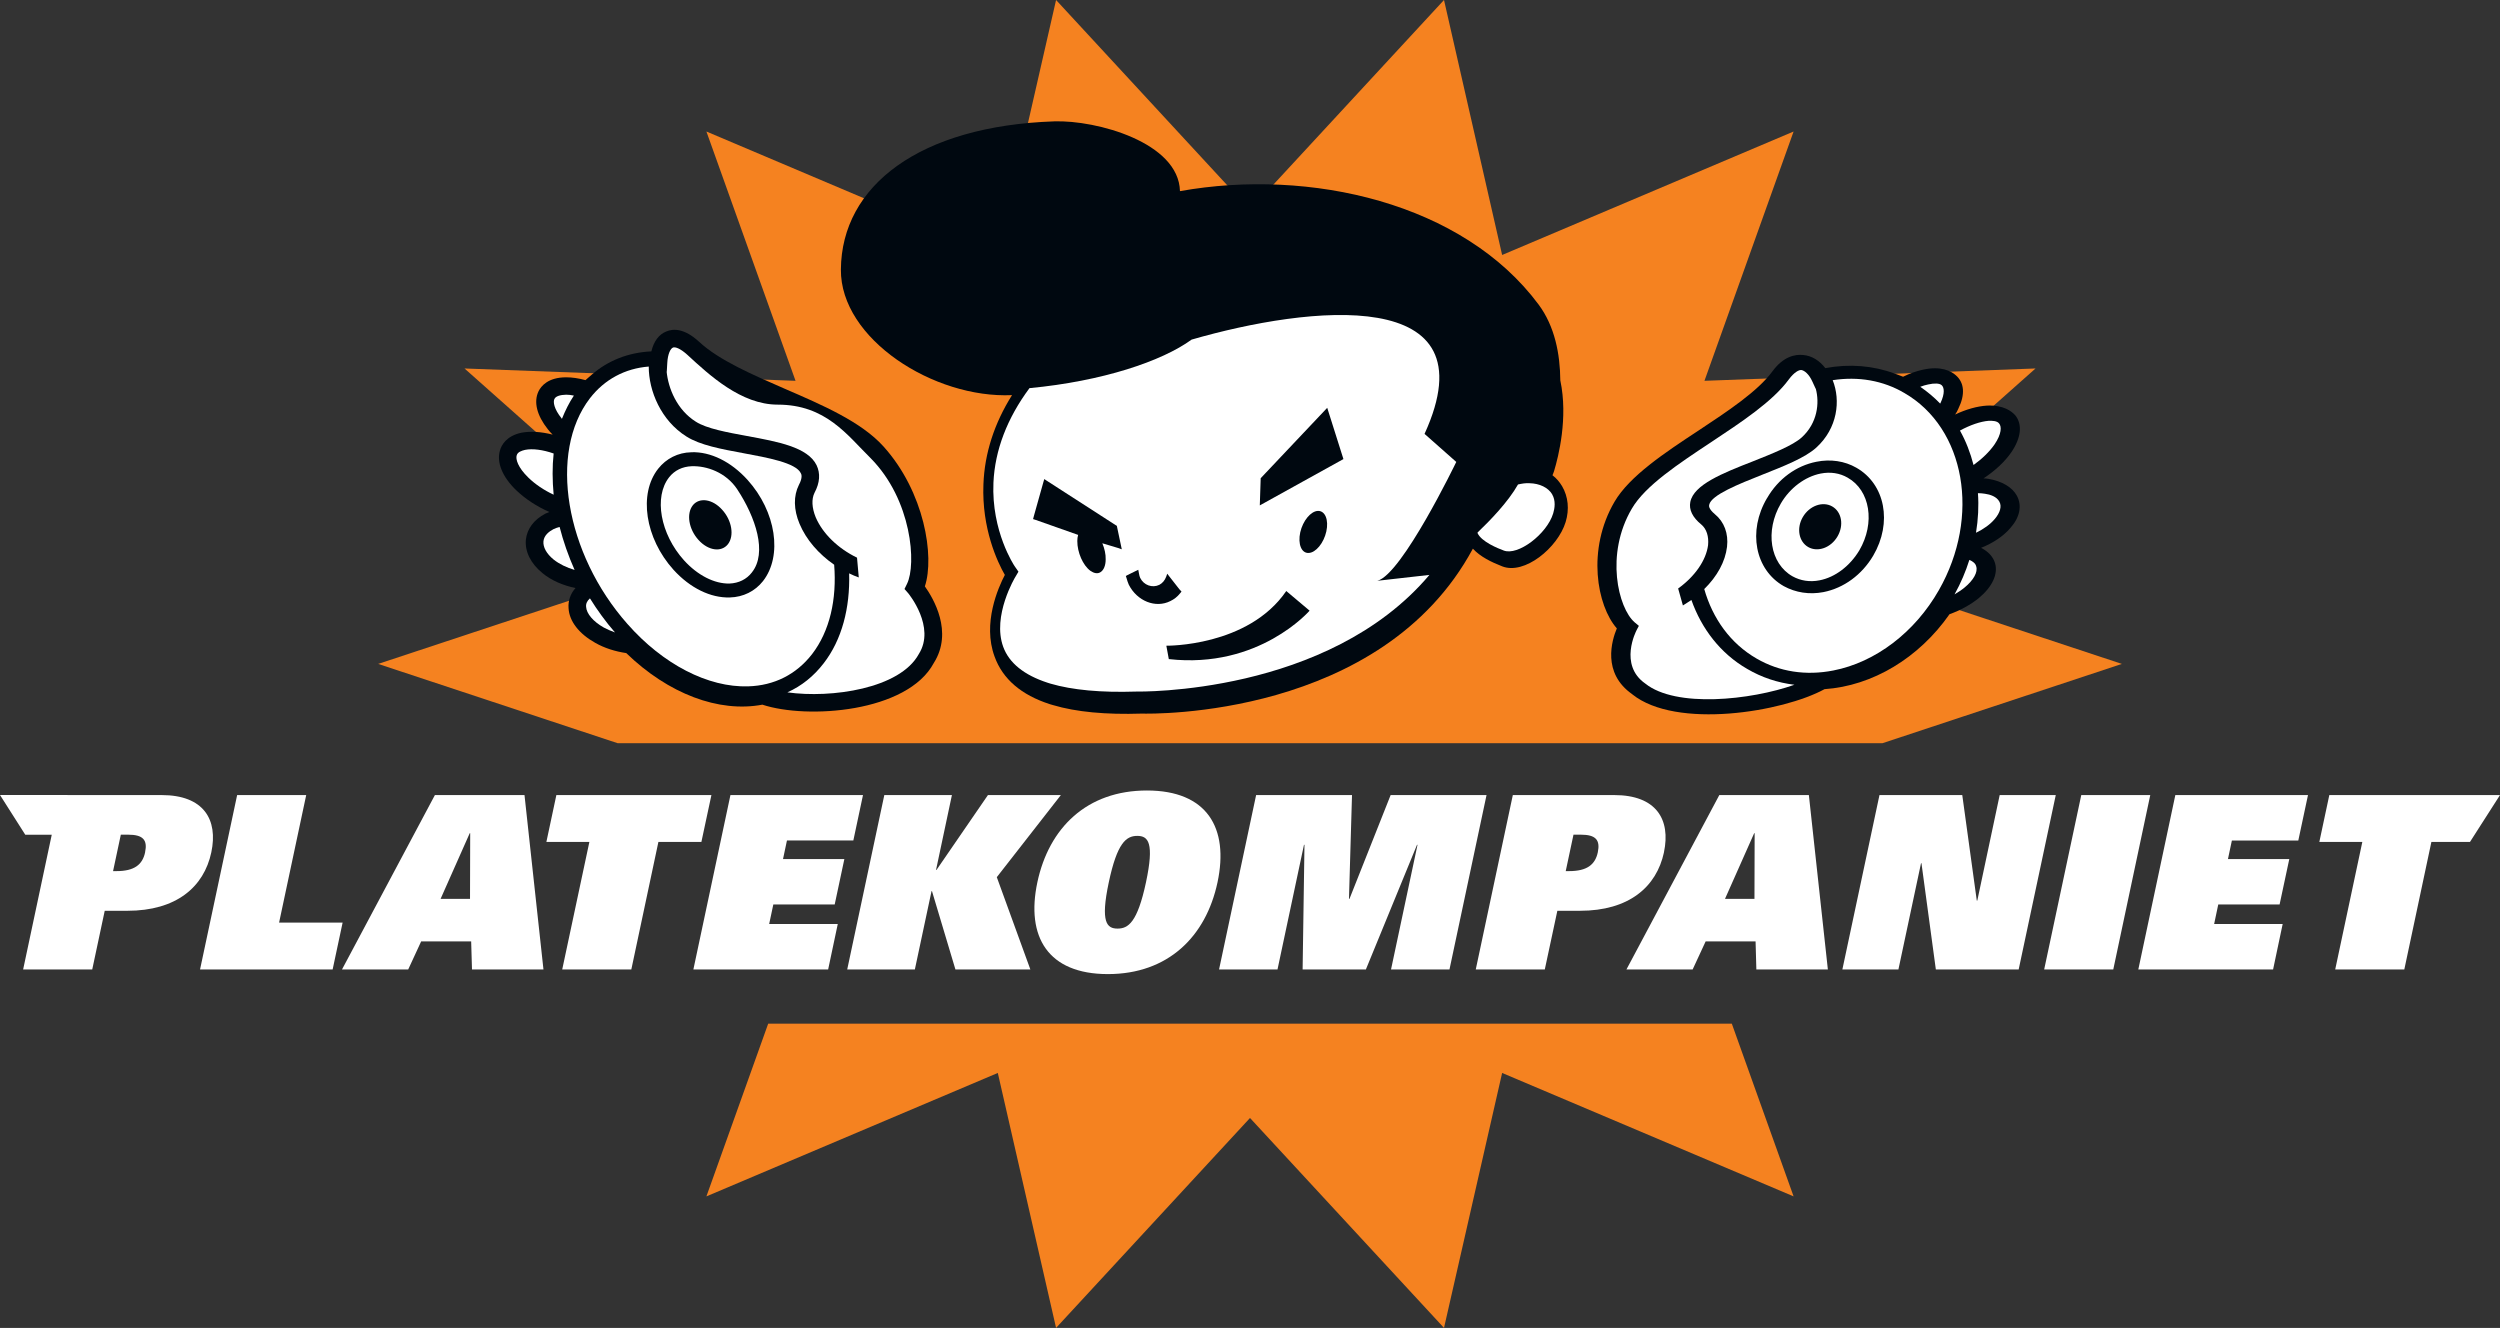<svg viewBox="0 0 698.96 371.26" xmlns="http://www.w3.org/2000/svg"><rect x="0" y="0" width="698.96" height="371.26" fill="#333333" stroke="none"/><path d="m593.24 185.62-85.31-28.24 61.17-54.36-92.56 3.45 24.92-69.7-81.49 34.52-16.25-71.29-54.24 58.69-54.22-58.69-16.28 71.29-81.48-34.52 24.92 69.7-92.55-3.45 61.19 54.36-85.33 28.24 66.96 22.17h353.61z" fill="#f58220"/><path d="m197.5 334.49 81.47-34.51 16.29 71.28 54.22-58.69 54.24 58.69 16.25-71.28 81.49 34.51-17.27-48.28h-269.42z" fill="#f58220"/><path d="m436.24 106.42c-.06-7.41-1.52-15.14-6.06-21.26-21.11-28.42-63.87-38.23-100.28-31.72-.34-13.64-23.34-19.9-35.15-19.51-37.6 1.29-59.46 17.95-59.65 41.41-.18 19.43 26.01 36.13 47.85 35.13-4.96 7.89-7.68 16.26-8 24.95-.49 12.36 3.93 21.74 5.99 25.32-1.85 3.53-6.3 13.55-2.87 22.83 2.25 6.26 7.46 10.73 15.46 13.31l.86.25c6.46 1.93 14.79 2.71 24.83 2.38 2.69.08 67.06 1.29 92.57-46.11 2.12 2.28 5.13 3.74 8.22 4.95 6.18 2.43 15.5-5.16 17.72-12.4 1.07-3.54.73-7.08-1-10.03-.72-1.19-1.59-2.22-2.68-3.04.24-.54.37-.98.47-1.26 1.21-4.02 3.93-14.81 1.73-25.22" fill="#000810"/><path d="m399.64 160.74c-28.43 33.64-81.41 32.61-82 32.61-9.8.32-17.82-.42-23.96-2.22l-.82-.26c-6.56-2.14-10.72-5.51-12.37-10.01-3.17-8.66 3.34-19.53 3.43-19.63l.82-1.4-1.1-1.58c-.07-.14-6.49-9.66-5.89-23.31.41-9.06 3.81-17.98 10.07-26.42 20.45-1.94 37.03-7.53 45.33-13.57 32.83-9.49 84.22-15.49 65.13 26.36l8.87 7.84s-15.2 31.54-22.08 33.23l14.55-1.64z" fill="#fff"/><path d="m365.87 154.6c-2 .09-3.06-2.49-2.34-5.78.74-3.24 2.95-5.9 4.94-5.98 2.02-.06 3.07 2.5 2.35 5.75s-2.95 5.94-4.95 6.01" fill="#000810"/><path d="m326.08 180.53s22.85.33 33.54-15.29l6.52 5.49s-14.15 16.39-39.36 13.54l-.69-3.74z" fill="#000810"/><path d="m433.96 138.19c-1.13-1.87-3.5-3.03-6.35-3.09-1.06-.07-2.08.1-3.2.35-2.78 4.92-7.85 10.13-11.31 13.43v.17c1.09 2.42 5.73 4.28 7.3 4.86 3.94 1.57 12.1-4.57 13.85-10.39.42-1.39.76-3.52-.3-5.32" fill="#fff"/><path d="m313.63 153.57-.23-1.1-1.06-5.02-.09-.44-.33-.19-19.4-12.51-.55-.37-.21.69-2.69 9.59-.24.91.81.26 11.79 4.16c-.15.54-.23 1.07-.23 1.7-.02 3.17 1.57 6.84 3.69 8.36.98.68 2 .87 2.77.37.92-.55 1.47-1.87 1.47-3.57.05-1.46-.32-3.05-.93-4.52l4.56 1.37.88.32z" fill="#000810"/><path d="m371.07 114.02-18.6 19.68-.25 7.6 23.38-12.95z" fill="#000810"/><path d="m329.8 164.83-2.82-3.6-.64-.83-.3.86c-.39 1.03-1.04 1.79-1.91 2.25-1.96.96-4.36.1-5.35-1.94-.14-.34-.28-.73-.33-1.17l-.21-1.1-.76.37-2.28 1.12-.43.25.19.59c.16.62.39 1.25.63 1.83 2.31 4.59 7.49 6.67 11.62 4.59 1.06-.5 1.97-1.22 2.7-2.14l.42-.51-.51-.57z" fill="#000810"/><path d="m155.01 111.56c.31-.76 1.56-1.17 3.27-1.21.68 0 1.41.09 2.17.25-1.33 1.99-2.42 4.2-3.35 6.52 0-.06-.08-.1-.1-.17-2.14-2.65-2.39-4.6-2-5.39" fill="#fff"/><path d="m155.01 111.56c.31-.76 1.56-1.17 3.27-1.21.68 0 1.41.09 2.17.25-1.33 1.99-2.42 4.2-3.35 6.52 0-.06-.08-.1-.1-.17-2.14-2.65-2.39-4.6-2-5.39z" fill="none"/><path d="m144.47 127.3c.23-.92 1.37-1.29 2.32-1.52 2.06-.42 4.99-.05 8 1.01-.4 3.68-.36 7.54 0 11.52-2.68-1.24-5.19-2.94-7.07-4.78-2.94-2.85-3.59-5.15-3.26-6.23" fill="#fff"/><path d="m144.47 127.3c.23-.92 1.37-1.29 2.32-1.52 2.06-.42 4.99-.05 8 1.01-.4 3.68-.36 7.54 0 11.52-2.68-1.24-5.19-2.94-7.07-4.78-2.94-2.85-3.59-5.15-3.26-6.23z" fill="none"/><path d="m151.94 151.32c.17-1.69 1.62-2.75 2.77-3.36.54-.25 1.1-.48 1.75-.63 1.02 3.99 2.44 8.07 4.19 12.02-2.19-.65-4.28-1.64-5.89-2.93-1.95-1.6-2.97-3.43-2.82-5.09" fill="#fff"/><path d="m151.94 151.32c.17-1.69 1.62-2.75 2.77-3.36.54-.25 1.1-.48 1.75-.63 1.02 3.99 2.44 8.07 4.19 12.02-2.19-.65-4.28-1.64-5.89-2.93-1.95-1.6-2.97-3.43-2.82-5.09z" fill="none"/><path d="m163.87 169.68c-.1-.88.27-1.69 1.07-2.39 2.05 3.29 4.37 6.51 7 9.53-1.11-.4-2.15-.85-3.11-1.36-2.97-1.67-4.85-3.89-4.96-5.78" fill="#fff"/><path d="m163.87 169.68c-.1-.88.27-1.69 1.07-2.39 2.05 3.29 4.37 6.51 7 9.53-1.11-.4-2.15-.85-3.11-1.36-2.97-1.67-4.85-3.89-4.96-5.78z" fill="none"/><path d="m193.69 141.29c-1.83 2.34-1.15 6.65 1.6 9.67 2.69 2.99 6.36 3.54 8.22 1.2 1.82-2.32 1.14-6.65-1.61-9.65-2.68-2.99-6.35-3.55-8.22-1.22" fill="#000810"/><path d="m193.69 141.29c-1.83 2.34-1.15 6.65 1.6 9.67 2.69 2.99 6.36 3.54 8.22 1.2 1.82-2.32 1.14-6.65-1.61-9.65-2.68-2.99-6.35-3.55-8.22-1.22z" fill="none"/><path d="m258.58 163.93c2.76-8.32-.1-26.41-11.6-39.14-6.21-6.88-17.08-11.56-27.6-16.11-9-3.93-18.33-7.94-23.91-13.11-4.13-3.82-7.25-3.71-9.15-2.91-2.12.82-3.54 2.79-4.21 5.58-6.45.3-12.11 2.56-16.67 6.51-.55.48-1.14 1-1.75 1.53-1.93-.53-3.74-.79-5.41-.79-5.05 0-7.01 2.46-7.72 3.92-1.4 2.94-.49 6.69 2.59 10.58.41.52.86 1.05 1.36 1.52-3.24-.82-6.24-1-8.73-.53-4.24.9-5.59 3.5-6 4.95-.99 3.3.65 7.37 4.51 11.1 2.55 2.44 5.77 4.57 9.31 6.12-.35.12-.73.29-1.12.45-3.19 1.67-5.09 4.21-5.45 7.23-.34 3.33 1.35 6.75 4.67 9.43 2.48 2.04 5.74 3.43 9.2 4.14-1.41 1.6-2.1 3.56-1.94 5.64.19 3.66 2.96 7.18 7.47 9.69 2.58 1.47 5.57 2.4 8.66 2.86 11.76 11.39 25.87 16.72 38.06 14.42 12.51 4.15 40.53 2.19 47.93-11.66 5.5-8.7-.16-18.12-2.5-21.41" fill="#000810"/><g fill="#fff"><path d="m223.55 146.47c1.85 4.41 5.3 8.39 9.67 11.42.77 9.64-1.21 18.54-6.19 25.01-4.38 5.64-10.55 8.78-17.84 8.99-11.21.36-23.83-6.15-33.77-17.44-17.44-19.71-22.11-47.99-10.48-63.11 4.08-5.27 9.79-8.33 16.44-8.86-.02 6.82 3.45 15.13 10.54 19.56 3.82 2.43 9.76 3.52 16.06 4.69 6.48 1.2 14.51 2.65 15.9 5.54.16.24.62 1.18-.52 3.3-1.54 3.07-1.5 6.9.19 10.9"/><path d="m155.01 111.56c.31-.76 1.56-1.17 3.27-1.21.68 0 1.41.09 2.17.25-1.33 1.99-2.42 4.2-3.35 6.52 0-.06-.08-.1-.1-.17-2.14-2.65-2.39-4.6-2-5.39"/><path d="m144.47 127.3c.23-.92 1.37-1.29 2.32-1.52 2.06-.42 4.99-.05 8 1.01-.4 3.68-.36 7.54 0 11.52-2.68-1.24-5.19-2.94-7.07-4.78-2.94-2.85-3.59-5.15-3.26-6.23"/><path d="m151.94 151.32c.17-1.69 1.62-2.75 2.77-3.36.54-.25 1.1-.48 1.75-.63 1.02 3.99 2.44 8.07 4.19 12.02-2.19-.65-4.28-1.64-5.89-2.93-1.95-1.6-2.97-3.43-2.82-5.09"/><path d="m163.87 169.68c-.1-.88.27-1.69 1.07-2.39 2.05 3.29 4.37 6.51 7 9.53-1.11-.4-2.15-.85-3.11-1.36-2.97-1.67-4.85-3.89-4.96-5.78"/></g><path d="m193.24 126.45c-3.68.07-6.99 1.77-9.2 4.57-5.58 7.02-3.68 19.48 4.26 28.28 4.65 5.12 10.39 7.91 15.76 7.74 3.75-.1 7.03-1.75 9.25-4.56 5.54-7.07 3.68-19.44-4.3-28.3-4.61-5.1-10.36-7.95-15.76-7.74m16.97 33.6c-1.5 1.94-3.68 3-6.26 3.11-4.21.1-8.92-2.3-12.72-6.49-6.64-7.34-8.49-17.75-4.16-23.23 1.53-1.94 3.73-2.98 6.29-3.08 4.19-.16 9.61 1.72 12.74 6.44 5.17 7.85 8.47 17.76 4.11 23.24" fill="#000810"/><path d="m193.69 141.29c-1.83 2.34-1.15 6.65 1.6 9.67 2.69 2.99 6.36 3.54 8.22 1.2 1.82-2.32 1.14-6.65-1.61-9.65-2.68-2.99-6.35-3.55-8.22-1.22" fill="#000810"/><path d="m253.94 165.88-1.06-1.2.71-1.45c2.66-5.41 1.42-23.47-10.23-35.19-6.52-6.42-12.49-14.91-25.93-14.91-10.23 0-19.09-8.24-25.29-13.96-2.03-1.83-3.39-2.22-3.98-2-.69.27-1.47 1.77-1.6 4.34l-.14 2.42-.04-.07c.45 4.73 2.9 10.75 8.17 14.04 3 1.93 8.75 2.98 14.31 4 8.73 1.61 16.95 3.12 19.44 8.15 1.1 2.3.94 4.89-.58 7.74-.86 1.75-.74 4.18.33 6.81 1.94 4.59 6.27 8.75 11.56 11.31l.49 5.53c-.91-.3-1.84-.72-2.69-1.14.27 9.63-2.01 18.54-7.12 25.14-2.79 3.63-6.19 6.35-10.15 8.13 12.32 1.72 31.5-1.03 36.75-10.72 4.78-7.57-2.87-16.86-2.94-16.96" fill="#fff"/><path d="m542.53 112.7s-.06.09-.1.13c-1.67-1.75-3.54-3.3-5.55-4.69.71-.27 1.47-.51 2.19-.65 1.76-.4 3.19-.34 3.78.19.7.6.99 2.25-.32 5.01" fill="#fff"/><path d="m542.53 112.7s-.06.09-.1.13c-1.67-1.75-3.54-3.3-5.55-4.69.71-.27 1.47-.51 2.19-.65 1.76-.4 3.19-.34 3.78.19.7.6.99 2.25-.32 5.01z" fill="none"/><path d="m549.23 164.29c-.81.67-1.78 1.3-2.77 1.89 1.77-3.19 3.12-6.39 4.14-9.64 1.04.43 1.73 1.03 1.91 1.79.54 1.6-.75 3.89-3.28 5.96" fill="#fff"/><path d="m549.23 164.29c-.81.67-1.78 1.3-2.77 1.89 1.77-3.19 3.12-6.39 4.14-9.64 1.04.43 1.73 1.03 1.91 1.79.54 1.6-.75 3.89-3.28 5.96z" fill="none"/><path d="m494.03 139.27c-5.44 9.19-3.37 20.04 4.69 24.61 3.3 1.81 7.18 2.42 11.1 1.66 5.69-1.13 10.73-4.83 13.89-10.17 5.43-9.23 3.36-20.02-4.7-24.6-3.27-1.88-7.24-2.47-11.17-1.67-5.64 1.11-10.7 4.78-13.8 10.18m3.87 1.46c2.54-4.34 6.74-7.46 11.1-8.34 2.74-.54 5.34-.14 7.57 1.15 6.3 3.55 7.75 12.65 3.25 20.34-2.6 4.32-6.71 7.51-11.12 8.36-2.75.54-5.33.11-7.55-1.12-6.3-3.56-7.76-12.69-3.25-20.39" fill="#000810"/><path d="m494.03 139.27c-5.44 9.19-3.37 20.04 4.69 24.61 3.3 1.81 7.18 2.42 11.1 1.66 5.69-1.13 10.73-4.83 13.89-10.17 5.43-9.23 3.36-20.02-4.7-24.6-3.27-1.88-7.24-2.47-11.17-1.67-5.64 1.11-10.7 4.78-13.8 10.18zm3.87 1.46c2.54-4.34 6.74-7.46 11.1-8.34 2.74-.54 5.34-.14 7.57 1.15 6.3 3.55 7.75 12.65 3.25 20.34-2.6 4.32-6.71 7.51-11.12 8.36-2.75.54-5.33.11-7.55-1.12-6.3-3.56-7.76-12.69-3.25-20.39z" fill="none"/><path d="m512.25 141.59c2.67 1.52 3.33 5.26 1.48 8.4-1.84 3.16-5.52 4.48-8.18 2.96-2.63-1.5-3.35-5.26-1.5-8.41 1.84-3.12 5.5-4.48 8.2-2.95" fill="#000810"/><path d="m512.25 141.59c2.67 1.52 3.33 5.26 1.48 8.4-1.84 3.16-5.52 4.48-8.18 2.96-2.63-1.5-3.35-5.26-1.5-8.41 1.84-3.12 5.5-4.48 8.2-2.95z" fill="none"/><path d="m456.36 194.12c12.3 9.86 42.06 4.95 53.75-1.44 13.41-.92 26.38-8.7 34.94-20.95 3.08-1.11 5.84-2.64 8.09-4.43 3.85-3.17 5.56-6.77 4.63-9.89-.53-1.73-1.88-3.23-3.9-4.24 3.42-1.37 6.3-3.3 8.24-5.6 2.64-2.98 3.23-6.24 1.8-8.93-1.3-2.43-4.2-4.13-8.03-4.77-.43-.07-.88-.11-1.32-.12 3.22-2.12 5.96-4.66 7.78-7.31 2.75-4.04 3.14-7.77 1.11-10.31-.97-1.1-3.24-2.94-7.92-2.73-2.74.17-5.85 1.04-8.9 2.5.36-.52.65-1.06.88-1.61 1.98-4.01 1.71-7.33-.75-9.42-1.21-1.06-4.04-2.67-9.24-1.49-1.75.38-3.58 1.03-5.45 1.95-.77-.27-1.51-.61-2.33-.88-6.03-2.23-12.62-2.79-19.41-1.53-1.65-2.13-3.79-3.47-6.21-3.67-2.24-.23-5.53.4-8.58 4.58-4.12 5.6-12.52 11.16-20.66 16.54-9.45 6.22-19.26 12.71-23.48 19.9-7.83 13.38-4.93 29.09.64 35.42-1.38 3.3-4.22 12.46 4.33 18.42" fill="#000810"/><path d="m479.46 143.77c-1.83-1.55-1.67-2.37-1.59-2.66.55-2.72 8.39-5.83 14.71-8.34 6.22-2.47 12.06-4.75 15.24-7.64 5.92-5.4 6.85-13.13 4.57-18.84 7.19-1.1 14.11.09 20.06 3.6 17.02 9.84 21.35 34.55 9.63 55.1-6.69 11.77-17.71 20.18-29.51 22.47-7.68 1.51-15.08.36-21.43-3.32-7.37-4.24-12.32-11.23-14.66-19.45 3.61-3.54 5.87-7.65 6.37-11.82.42-3.69-.77-6.95-3.39-9.1" fill="#fff"/><path d="m542.53 112.7s-.06.09-.1.13c-1.67-1.75-3.54-3.3-5.55-4.69.71-.27 1.47-.51 2.19-.65 1.76-.4 3.19-.34 3.78.19.7.6.99 2.25-.32 5.01" fill="#fff"/><path d="m557.61 124.3c-1.4 2.01-3.46 4-5.84 5.71-.88-3.41-2.12-6.64-3.8-9.63 2.9-1.57 5.72-2.54 8.04-2.73 1.05-.03 2.35.02 2.9.74.73.83.76 2.89-1.3 5.91" fill="#fff"/><path d="m557.7 145.1c-1.23 1.48-3.07 2.81-5.24 3.85.61-3.74.8-7.46.54-11.07.69.03 1.38.05 1.98.17 1.42.19 3.26.79 4.01 2.2.73 1.3.22 3.08-1.29 4.86" fill="#fff"/><path d="m549.23 164.29c-.81.67-1.78 1.3-2.77 1.89 1.77-3.19 3.12-6.39 4.14-9.64 1.04.43 1.73 1.03 1.91 1.79.54 1.6-.75 3.89-3.28 5.96" fill="#fff"/><path d="m494.03 139.27c-5.44 9.19-3.37 20.04 4.69 24.61 3.3 1.81 7.18 2.42 11.1 1.66 5.69-1.13 10.73-4.83 13.89-10.17 5.43-9.23 3.36-20.02-4.7-24.6-3.27-1.88-7.24-2.47-11.17-1.67-5.64 1.11-10.7 4.78-13.8 10.18m3.87 1.46c2.54-4.34 6.74-7.46 11.1-8.34 2.74-.54 5.34-.14 7.57 1.15 6.3 3.55 7.75 12.65 3.25 20.34-2.6 4.32-6.71 7.51-11.12 8.36-2.75.54-5.33.11-7.55-1.12-6.3-3.56-7.76-12.69-3.25-20.39" fill="#000810"/><path d="m512.25 141.59c2.67 1.52 3.33 5.26 1.48 8.4-1.84 3.16-5.52 4.48-8.18 2.96-2.63-1.5-3.35-5.26-1.5-8.41 1.84-3.12 5.5-4.48 8.2-2.95" fill="#000810"/><g fill="#fff"><path d="m457.54 176.23.66-1.25-1.22-1.02c-4.52-3.95-8.28-18.97-.73-31.78 3.73-6.39 13.09-12.55 22.12-18.53 8.42-5.59 17.22-11.36 21.77-17.59 1.51-2.02 2.81-2.66 3.47-2.61.86.11 2.16 1.14 3.1 3.23l.94 2.04v-.1c1.11 4.08.48 9.66-3.91 13.67-2.52 2.28-8.18 4.51-13.64 6.69-8.55 3.33-16.58 6.55-17.52 11.37-.42 2.12.6 4.29 3.08 6.3 1.49 1.25 2.12 3.34 1.89 5.76-.56 4.29-3.73 8.79-8.37 12.12l1.33 4.75c.81-.52 1.62-1.02 2.38-1.53 2.84 8.04 8.12 14.96 15.6 19.27 4.08 2.4 8.52 3.86 13.2 4.43-12.23 4.32-33.17 6.53-41.71-.35-7.47-5.2-2.51-14.74-2.44-14.86"/><path d="m45.2 222.29h-26.34v-.02h-18.86l7.06 11.1h7.41l-8 37.67h19.32l3.49-16.4h6.34c13.65 0 21.4-6.63 23.46-16.34 1.95-9.18-2.15-16.01-13.88-16.01m-4.63 16.01c-.73 3.44-3 5.25-8 5.25h-.96l2.17-10.19h2.03c4.19 0 5.49 1.48 4.75 4.94"/><path d="m78.03 257.94 7.58-35.65h-19.31l-10.37 48.75h37.07l2.79-13.1z"/><path d="m121.59 222.29-25.97 48.75h18.51l3.62-7.84h13.98l.23 7.84h19.98l-5.3-48.75zm9.83 29.02h-8.24l8.15-18.36h.13l-.05 18.36z"/><path d="m198.9 222.29h-43.35l-2.79 13.1h12.02l-7.59 35.65h19.32l7.57-35.65h12.02z"/><path d="m233.37 252.87 2.7-12.69h-17.15l1.1-5.19h18.56l2.7-12.7h-37.06l-10.36 48.75h37.68l2.69-12.71h-19.18l1.16-5.46z"/><path d="m296.6 222.29h-20.39l-14.38 20.93h-.13l4.44-20.93h-18.9l-10.37 48.75h18.91l4.66-21.89h.13l6.55 21.89h20.95l-9.38-25.8z"/><path d="m320.66 221.01c-16.81 0-27.4 10.46-30.63 25.66s2.91 25.67 19.72 25.67 27.41-10.47 30.65-25.67c3.23-15.2-2.92-25.66-19.74-25.66m-.26 25.66c-2.4 11.27-4.99 12.95-7.95 12.95s-4.85-1.68-2.45-12.95c2.34-11.01 4.85-12.97 7.96-12.97s4.78 1.96 2.44 12.97"/><path d="m388.8 222.29-11.51 29.02h-.14l.85-29.02h-26.81l-10.36 48.75h16.34l7.4-34.84h.14l-.52 34.84h17.69l14.29-34.84h.14l-7.4 34.84h16.34l10.36-48.75z"/><path d="m465.21 238.3c1.94-9.18-2.13-16.01-13.89-16.01h-28.36l-10.36 48.75h19.3l3.51-16.4h6.33c13.65 0 21.39-6.63 23.48-16.34m-18.5 0c-.74 3.44-3.01 5.25-8.02 5.25h-.95l2.17-10.19h2.04c4.19 0 5.48 1.48 4.76 4.94"/><path d="m480.69 222.29-25.96 48.75h18.51l3.63-7.84h13.96l.22 7.84h19.99l-5.31-48.75h-25.05zm9.83 29.02h-8.24l8.16-18.36h.13z"/><path d="m559.08 222.29-6.26 29.51h-.14l-4.06-29.51h-23.15l-10.37 48.75h15.67l6.32-29.71h.12l4.02 29.71h23.16l10.37-48.75z"/><path d="m581.89 222.29-10.37 48.75h19.32l10.34-48.75z"/><path d="m597.84 271.04h37.68l2.68-12.71h-19.16l1.15-5.46h17.15l2.71-12.69h-17.15l1.1-5.19h18.57l2.71-12.71h-37.09z"/><path d="m651.24 222.29-2.79 13.1h12.02l-7.58 35.65h19.32l7.57-35.65h10.79l8.39-13.1z"/></g></svg>